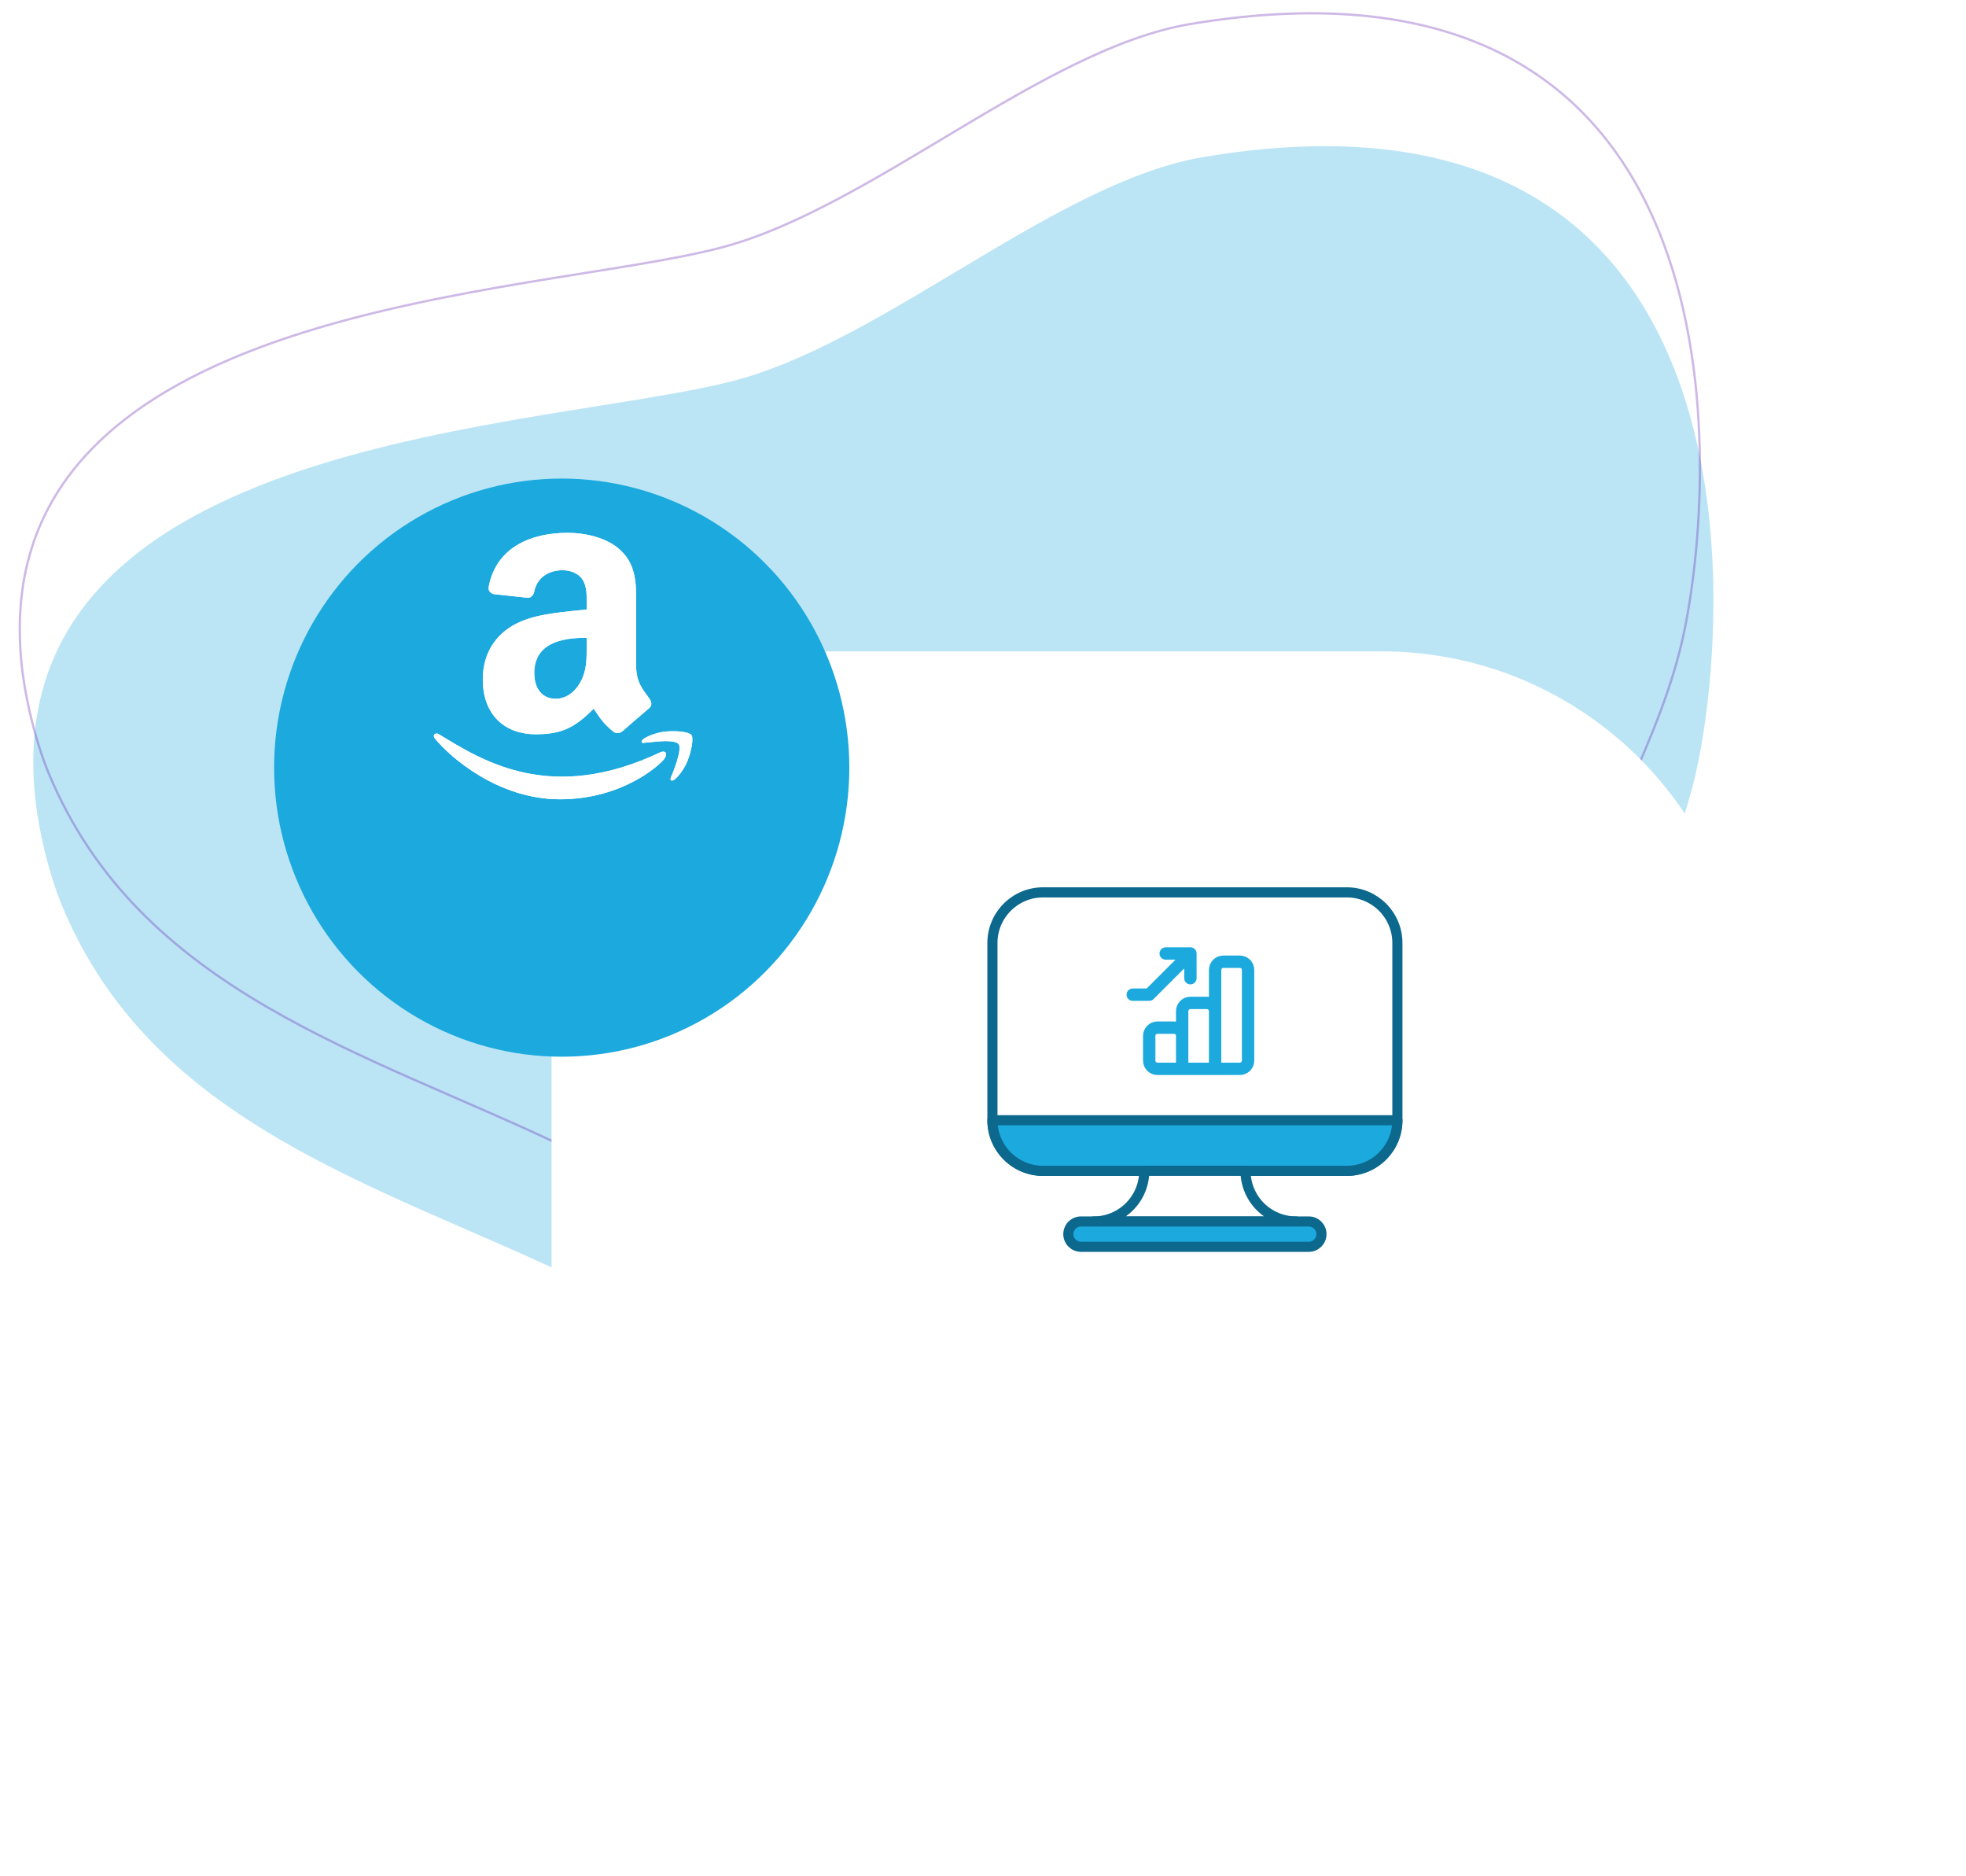 <svg width="501" height="478" viewBox="0 0 501 478" fill="none" xmlns="http://www.w3.org/2000/svg">
<path opacity="0.3" fill-rule="evenodd" clip-rule="evenodd" d="M377.161 340.475C393.873 319.631 396.639 300.527 403.262 274.609C410.347 246.882 426.992 222.307 432.692 194.493C441.701 150.535 447.361 16.482 306.75 39.991C269.279 46.255 225.448 86.843 187.363 96.904C139.293 109.603 0.06 110.242 8.883 202.372C9.73 211.213 12.413 222.589 15.86 230.876C39.035 286.602 96.679 301.874 146.705 325.769C158.638 331.468 329.839 399.498 377.161 340.475Z" fill="#1BA9DE"/>
<path opacity="0.3" fill-rule="evenodd" clip-rule="evenodd" d="M373.715 306.613C390.426 285.769 393.192 266.665 399.816 240.747C406.901 213.02 423.545 188.445 429.246 160.631C438.255 116.673 443.914 -17.38 303.304 6.129C265.832 12.393 222.002 52.981 183.917 63.042C135.847 75.741 -3.387 76.38 5.437 168.51C6.284 177.351 8.967 188.727 12.414 197.014C35.588 252.739 93.233 268.012 143.259 291.907C155.192 297.606 326.393 365.636 373.715 306.613Z" stroke="#5C16AC" stroke-width="0.581"/>
<g filter="url(#filter0_d)">
<path d="M140.557 156.651C140.557 143.812 150.964 133.405 163.803 133.405H352.016C403.37 133.405 445.001 175.035 445.001 226.389V365.754C445.001 378.592 434.593 389 421.754 389H233.541C182.187 389 140.557 347.369 140.557 296.015V156.651Z" fill="white"/>
</g>
<path d="M343.201 227.35H265.801C258.677 227.35 252.901 233.126 252.901 240.25V285.4C252.901 292.524 258.677 298.3 265.801 298.3H343.201C350.326 298.3 356.101 292.524 356.101 285.4V240.25C356.101 233.126 350.326 227.35 343.201 227.35Z" fill="white" stroke="#0C688D" stroke-width="2.58" stroke-linecap="round" stroke-linejoin="round"/>
<path d="M301.256 272.309V263.913C301.256 262.753 300.316 261.814 299.157 261.814H294.958C293.799 261.814 292.859 262.753 292.859 263.913V270.21C292.859 271.369 293.799 272.309 294.958 272.309H301.256ZM301.256 272.309H309.652M301.256 272.309V257.615C301.256 256.456 302.196 255.516 303.355 255.516H307.553C308.712 255.516 309.652 256.456 309.652 257.615V272.309M309.652 272.309H315.95C317.109 272.309 318.049 271.369 318.049 270.21V247.12C318.049 245.961 317.109 245.021 315.95 245.021H311.751C310.592 245.021 309.652 245.961 309.652 247.12V272.309ZM288.661 253.417H292.859L303.355 242.922M303.355 242.922H297.058M303.355 242.922V249.219" stroke="#1BA9DE" stroke-width="3.149" stroke-linecap="round" stroke-linejoin="round"/>
<path d="M252.899 285.4H356.099C356.099 288.821 354.74 292.102 352.321 294.522C349.902 296.941 346.621 298.3 343.199 298.3H265.799C262.378 298.3 259.097 296.941 256.678 294.522C254.259 292.102 252.899 288.821 252.899 285.4Z" fill="#1BA9DE" stroke="#0C688D" stroke-width="2.58" stroke-linecap="round" stroke-linejoin="round"/>
<path d="M317.399 298.3H291.599C291.599 301.721 290.24 305.002 287.821 307.422C285.402 309.841 282.121 311.2 278.699 311.2H330.299C326.878 311.2 323.597 309.841 321.178 307.422C318.758 305.002 317.399 301.721 317.399 298.3Z" fill="white" stroke="#0C688D" stroke-width="2.58" stroke-linecap="round" stroke-linejoin="round"/>
<path d="M333.524 311.2H275.474C273.693 311.2 272.249 312.644 272.249 314.425C272.249 316.206 273.693 317.65 275.474 317.65H333.524C335.305 317.65 336.749 316.206 336.749 314.425C336.749 312.644 335.305 311.2 333.524 311.2Z" fill="#1BA9DE" stroke="#0C688D" stroke-width="2.58" stroke-linecap="round" stroke-linejoin="round"/>
<g filter="url(#filter1_d)">
<ellipse cx="143.142" cy="166.641" rx="73.292" ry="73.648" fill="#1BA9DE"/>
</g>
<g clip-path="url(#clip0)">
<path d="M168.346 191.632C140.322 204.967 122.93 193.81 111.797 187.034C111.108 186.607 109.937 187.134 110.953 188.301C114.662 192.797 126.817 203.635 142.684 203.635C158.56 203.635 168.006 194.973 169.187 193.462C170.361 191.964 169.532 191.138 168.346 191.632H168.346ZM176.217 187.287C175.464 186.307 171.641 186.124 169.234 186.42C166.824 186.707 163.207 188.179 163.521 189.064C163.683 189.395 164.012 189.246 165.668 189.097C167.328 188.932 171.978 188.345 172.947 189.612C173.921 190.887 171.464 196.962 171.016 197.942C170.582 198.922 171.181 199.175 171.995 198.522C172.799 197.87 174.253 196.18 175.228 193.79C176.197 191.386 176.788 188.033 176.216 187.287H176.217Z" fill="white"/>
<path fill-rule="evenodd" clip-rule="evenodd" d="M149.503 164.424C149.503 167.923 149.591 170.841 147.822 173.948C146.395 176.475 144.133 178.028 141.607 178.028C138.157 178.028 136.149 175.401 136.149 171.523C136.149 163.868 143.009 162.479 149.503 162.479V164.424ZM158.561 186.315C157.967 186.845 157.108 186.883 156.438 186.529C153.457 184.054 152.926 182.904 151.284 180.542C146.357 185.569 142.87 187.072 136.477 187.072C128.922 187.072 123.035 182.411 123.035 173.077C123.035 165.789 126.99 160.824 132.611 158.399C137.488 156.252 144.297 155.873 149.503 155.279V154.117C149.503 151.982 149.667 149.456 148.416 147.612C147.317 145.957 145.22 145.275 143.375 145.275C139.951 145.275 136.894 147.031 136.149 150.669C135.997 151.477 135.403 152.273 134.595 152.311L125.878 151.376C125.145 151.212 124.337 150.618 124.539 149.494C126.547 138.935 136.085 135.751 144.626 135.751C148.997 135.751 154.707 136.913 158.156 140.223C162.527 144.303 162.11 149.747 162.11 155.671V169.666C162.11 173.873 163.854 175.717 165.496 177.99C166.077 178.799 166.204 179.772 165.471 180.378C163.639 181.906 160.379 184.748 158.586 186.34L158.56 186.315" fill="white"/>
<path d="M168.346 191.632C140.322 204.967 122.93 193.81 111.797 187.034C111.108 186.607 109.937 187.134 110.953 188.301C114.662 192.797 126.817 203.635 142.684 203.635C158.56 203.635 168.006 194.973 169.187 193.462C170.361 191.964 169.532 191.138 168.346 191.632H168.346ZM176.217 187.287C175.464 186.307 171.641 186.124 169.234 186.42C166.824 186.707 163.207 188.179 163.521 189.064C163.683 189.395 164.012 189.246 165.668 189.097C167.328 188.932 171.978 188.345 172.947 189.612C173.921 190.887 171.464 196.962 171.016 197.942C170.582 198.922 171.181 199.175 171.995 198.522C172.799 197.87 174.253 196.18 175.228 193.79C176.197 191.386 176.788 188.033 176.216 187.287H176.217Z" fill="white"/>
<path fill-rule="evenodd" clip-rule="evenodd" d="M149.503 164.424C149.503 167.923 149.591 170.841 147.822 173.948C146.395 176.475 144.133 178.028 141.607 178.028C138.157 178.028 136.149 175.401 136.149 171.523C136.149 163.868 143.009 162.479 149.503 162.479V164.424ZM158.561 186.315C157.967 186.845 157.108 186.883 156.438 186.529C153.457 184.054 152.926 182.904 151.284 180.542C146.357 185.569 142.87 187.072 136.477 187.072C128.922 187.072 123.035 182.411 123.035 173.077C123.035 165.789 126.99 160.824 132.611 158.399C137.488 156.252 144.297 155.873 149.503 155.279V154.117C149.503 151.982 149.667 149.456 148.416 147.612C147.317 145.957 145.22 145.275 143.375 145.275C139.951 145.275 136.894 147.031 136.149 150.669C135.997 151.477 135.403 152.273 134.595 152.311L125.878 151.376C125.145 151.212 124.337 150.618 124.539 149.494C126.547 138.935 136.085 135.751 144.626 135.751C148.997 135.751 154.707 136.913 158.156 140.223C162.527 144.303 162.11 149.747 162.11 155.671V169.666C162.11 173.873 163.854 175.717 165.496 177.99C166.077 178.799 166.204 179.772 165.471 180.378C163.639 181.906 160.379 184.748 158.586 186.34L158.56 186.315" fill="white"/>
</g>
<defs>
<filter id="filter0_d" x="84.766" y="110.158" width="416.026" height="367.177" filterUnits="userSpaceOnUse" color-interpolation-filters="sRGB">
<feFlood flood-opacity="0" result="BackgroundImageFix"/>
<feColorMatrix in="SourceAlpha" type="matrix" values="0 0 0 0 0 0 0 0 0 0 0 0 0 0 0 0 0 0 127 0"/>
<feOffset dy="32.545"/>
<feGaussianBlur stdDeviation="27.895"/>
<feColorMatrix type="matrix" values="0 0 0 0 0 0 0 0 0 0 0 0 0 0 0 0 0 0 0.1 0"/>
<feBlend mode="normal" in2="BackgroundImageFix" result="effect1_dropShadow"/>
<feBlend mode="normal" in="SourceGraphic" in2="effect1_dropShadow" result="shape"/>
</filter>
<filter id="filter1_d" x="30.069" y="82.144" width="226.147" height="226.859" filterUnits="userSpaceOnUse" color-interpolation-filters="sRGB">
<feFlood flood-opacity="0" result="BackgroundImageFix"/>
<feColorMatrix in="SourceAlpha" type="matrix" values="0 0 0 0 0 0 0 0 0 0 0 0 0 0 0 0 0 0 127 0"/>
<feOffset dy="28.932"/>
<feGaussianBlur stdDeviation="19.891"/>
<feColorMatrix type="matrix" values="0 0 0 0 0 0 0 0 0 0 0 0 0 0 0 0 0 0 0.16 0"/>
<feBlend mode="normal" in2="BackgroundImageFix" result="effect1_dropShadow"/>
<feBlend mode="normal" in="SourceGraphic" in2="effect1_dropShadow" result="shape"/>
</filter>
<clipPath id="clip0">
<rect width="69.229" height="69.217" fill="white" transform="translate(108.748 135.748)"/>
</clipPath>
</defs>
</svg>
